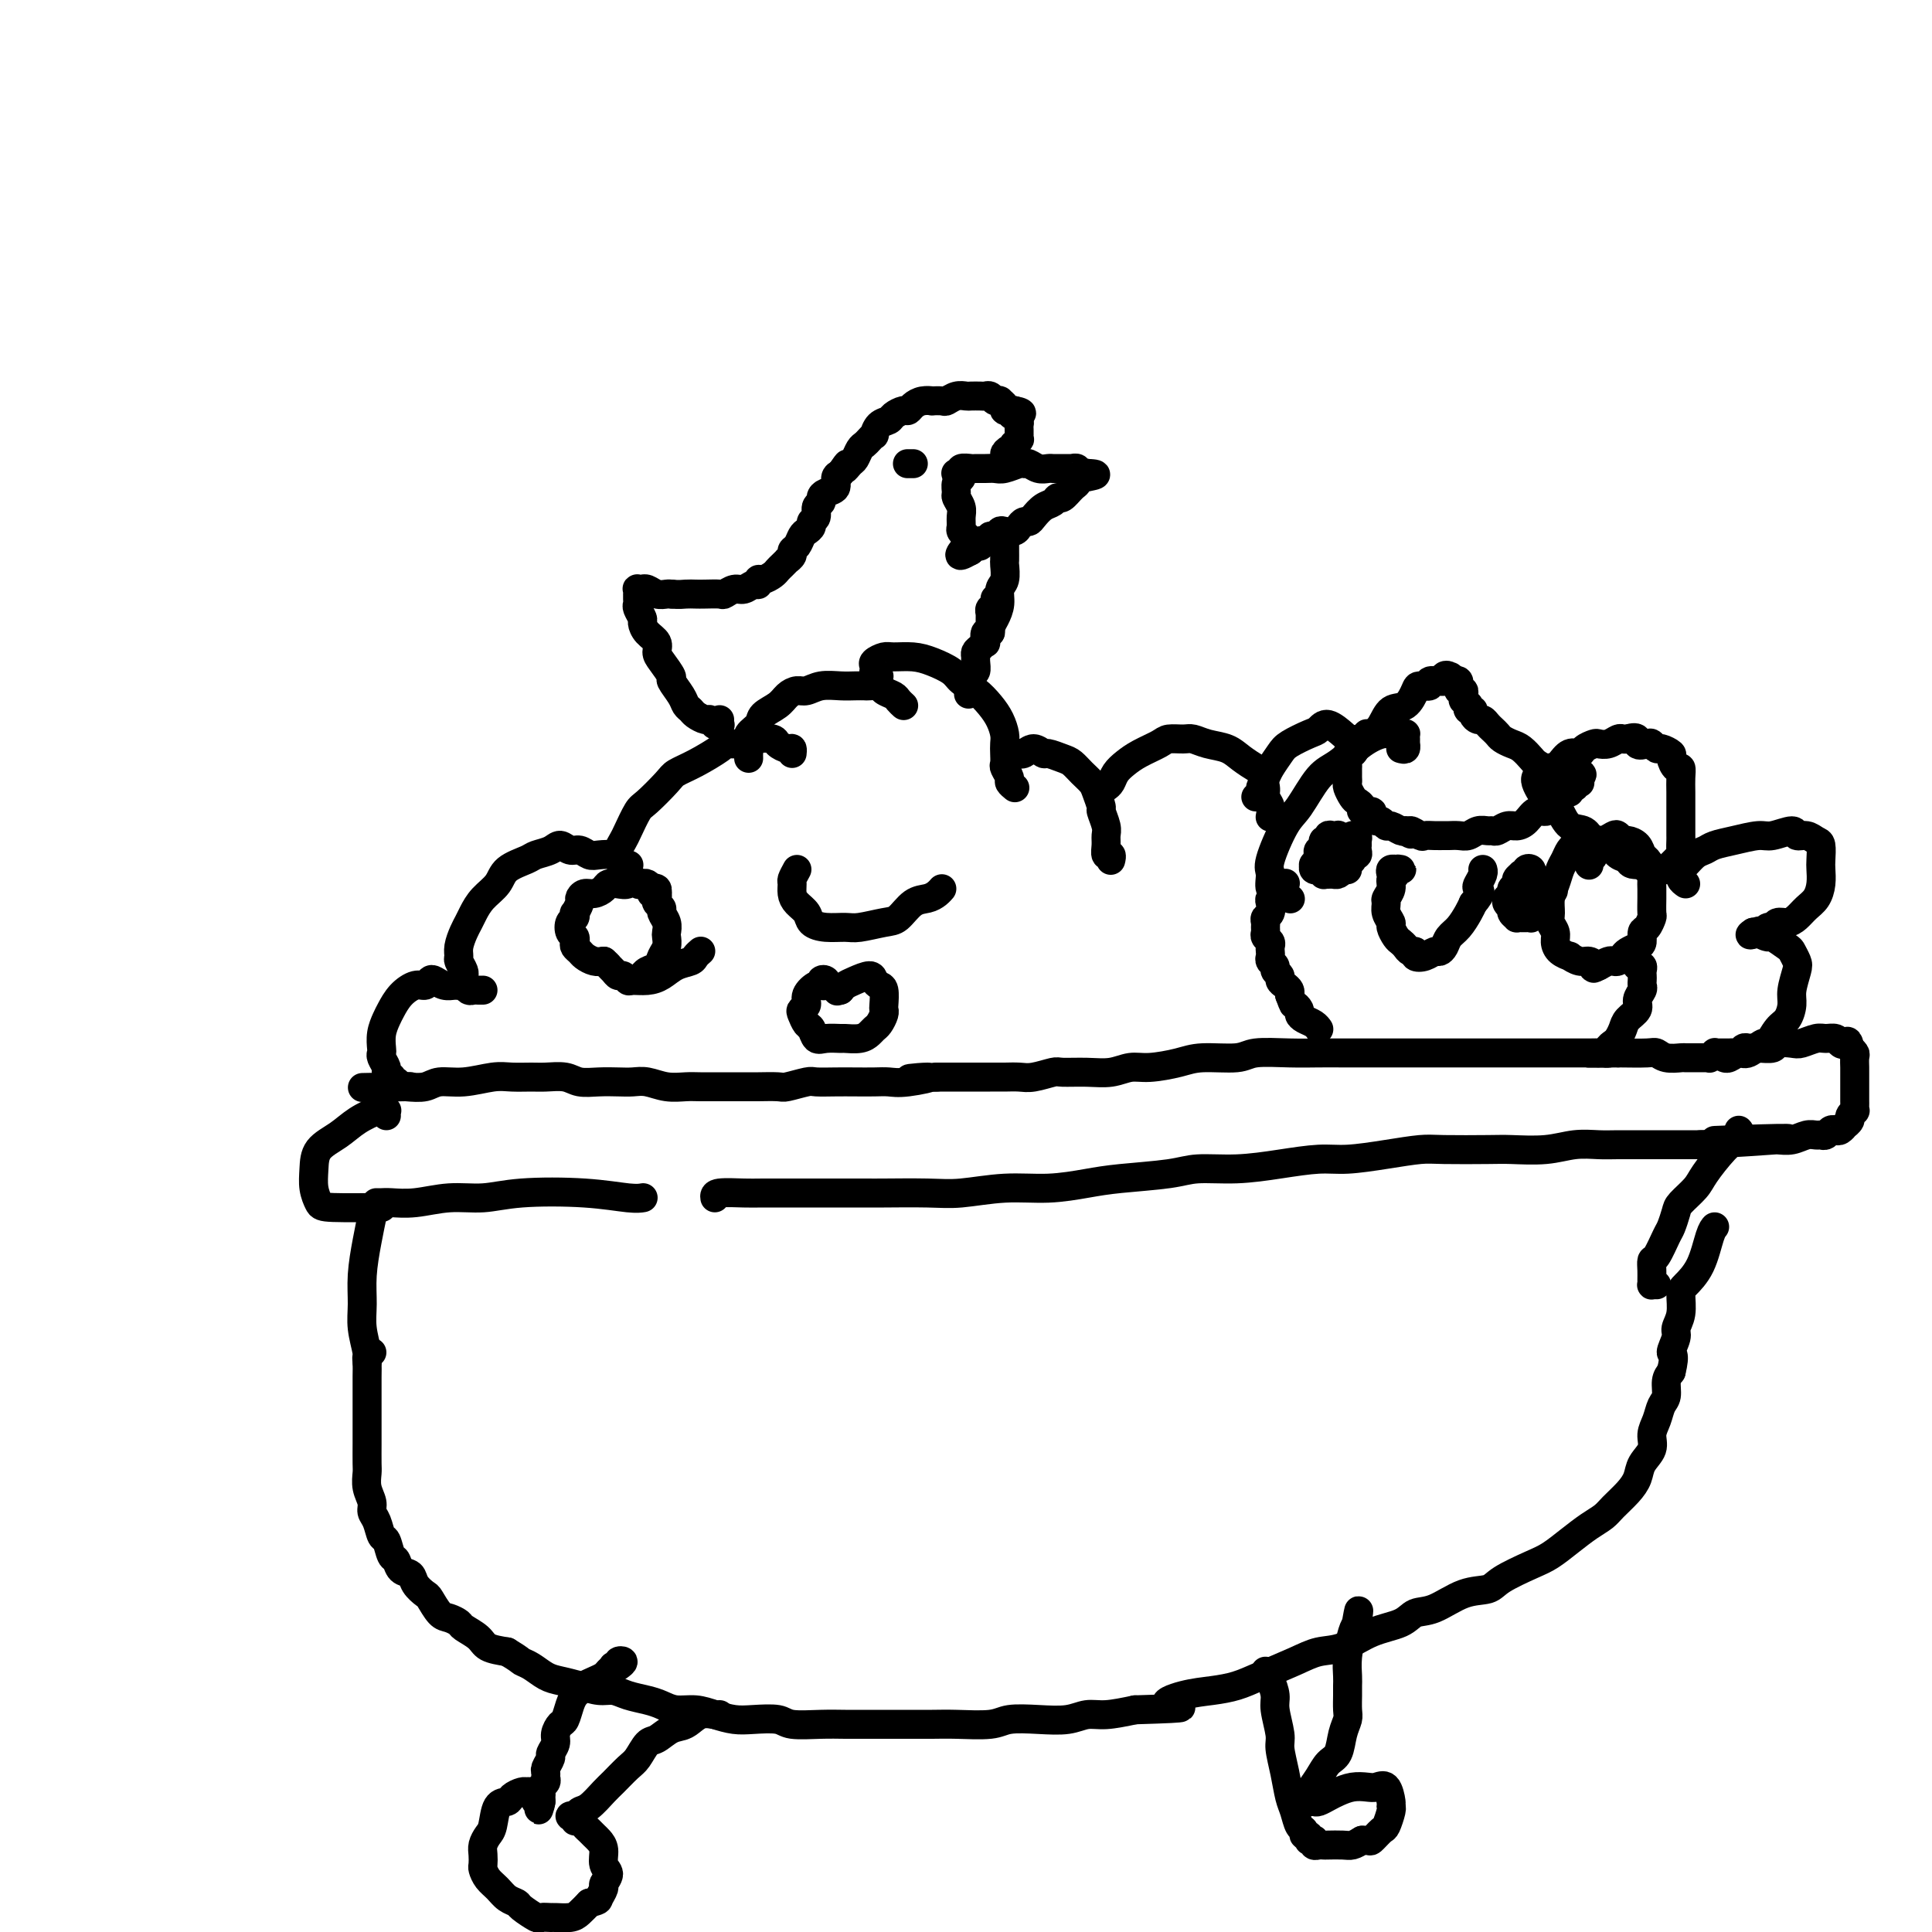 <svg viewBox='0 0 400 400' version='1.1' xmlns='http://www.w3.org/2000/svg' xmlns:xlink='http://www.w3.org/1999/xlink'><g fill='none' stroke='#000000' stroke-width='6' stroke-linecap='round' stroke-linejoin='round'><path d='M80,231c-0.029,-0.420 -0.058,-0.839 0,-1c0.058,-0.161 0.204,-0.062 0,0c-0.204,0.062 -0.759,0.088 -1,0c-0.241,-0.088 -0.170,-0.289 -1,0c-0.830,0.289 -2.563,1.067 -4,2c-1.437,0.933 -2.578,2.022 -4,3c-1.422,0.978 -3.125,1.845 -4,3c-0.875,1.155 -0.923,2.597 -1,4c-0.077,1.403 -0.184,2.768 0,4c0.184,1.232 0.657,2.330 1,3c0.343,0.670 0.554,0.911 3,1c2.446,0.089 7.127,0.025 9,0c1.873,-0.025 0.936,-0.013 0,0'/><path d='M77,251c-0.022,0.528 -0.044,1.057 0,1c0.044,-0.057 0.154,-0.698 0,0c-0.154,0.698 -0.574,2.736 -1,5c-0.426,2.264 -0.860,4.754 -1,7c-0.140,2.246 0.015,4.248 0,6c-0.015,1.752 -0.200,3.253 0,5c0.200,1.747 0.785,3.740 1,5c0.215,1.260 0.062,1.789 0,2c-0.062,0.211 -0.031,0.106 0,0'/><path d='M77,280c-0.423,0.387 -0.845,0.774 -1,1c-0.155,0.226 -0.041,0.292 0,1c0.041,0.708 0.011,2.058 0,3c-0.011,0.942 -0.003,1.477 0,2c0.003,0.523 0.001,1.034 0,2c-0.001,0.966 -0.000,2.388 0,3c0.000,0.612 0.000,0.414 0,1c-0.000,0.586 -0.001,1.955 0,3c0.001,1.045 0.004,1.764 0,3c-0.004,1.236 -0.016,2.989 0,4c0.016,1.011 0.060,1.281 0,2c-0.060,0.719 -0.223,1.888 0,3c0.223,1.112 0.833,2.165 1,3c0.167,0.835 -0.110,1.450 0,2c0.110,0.550 0.607,1.035 1,2c0.393,0.965 0.682,2.409 1,3c0.318,0.591 0.667,0.329 1,1c0.333,0.671 0.651,2.277 1,3c0.349,0.723 0.727,0.565 1,1c0.273,0.435 0.439,1.462 1,2c0.561,0.538 1.515,0.585 2,1c0.485,0.415 0.500,1.196 1,2c0.500,0.804 1.486,1.630 2,2c0.514,0.370 0.555,0.283 1,1c0.445,0.717 1.292,2.236 2,3c0.708,0.764 1.276,0.772 2,1c0.724,0.228 1.603,0.677 2,1c0.397,0.323 0.313,0.520 1,1c0.687,0.480 2.147,1.245 3,2c0.853,0.755 1.101,1.502 2,2c0.899,0.498 2.450,0.749 4,1'/><path d='M105,342c2.763,1.659 2.671,1.806 3,2c0.329,0.194 1.078,0.434 2,1c0.922,0.566 2.018,1.457 3,2c0.982,0.543 1.851,0.737 3,1c1.149,0.263 2.580,0.595 4,1c1.420,0.405 2.831,0.882 4,1c1.169,0.118 2.097,-0.122 3,0c0.903,0.122 1.781,0.606 3,1c1.219,0.394 2.780,0.697 4,1c1.220,0.303 2.101,0.607 3,1c0.899,0.393 1.817,0.876 3,1c1.183,0.124 2.632,-0.111 4,0c1.368,0.111 2.656,0.570 4,1c1.344,0.430 2.743,0.833 4,1c1.257,0.167 2.373,0.097 4,0c1.627,-0.097 3.766,-0.222 5,0c1.234,0.222 1.564,0.792 3,1c1.436,0.208 3.978,0.056 6,0c2.022,-0.056 3.524,-0.015 5,0c1.476,0.015 2.926,0.004 4,0c1.074,-0.004 1.772,-0.000 3,0c1.228,0.000 2.987,-0.004 5,0c2.013,0.004 4.280,0.015 6,0c1.720,-0.015 2.893,-0.055 5,0c2.107,0.055 5.147,0.207 7,0c1.853,-0.207 2.517,-0.773 4,-1c1.483,-0.227 3.784,-0.116 6,0c2.216,0.116 4.347,0.237 6,0c1.653,-0.237 2.830,-0.833 4,-1c1.170,-0.167 2.334,0.095 4,0c1.666,-0.095 3.833,-0.548 6,-1'/><path d='M235,354c14.323,-0.428 8.632,-0.498 7,-1c-1.632,-0.502 0.797,-1.436 3,-2c2.203,-0.564 4.181,-0.757 6,-1c1.819,-0.243 3.479,-0.535 5,-1c1.521,-0.465 2.904,-1.101 5,-2c2.096,-0.899 4.904,-2.061 7,-3c2.096,-0.939 3.481,-1.656 5,-2c1.519,-0.344 3.174,-0.314 5,-1c1.826,-0.686 3.824,-2.089 6,-3c2.176,-0.911 4.530,-1.329 6,-2c1.470,-0.671 2.057,-1.596 3,-2c0.943,-0.404 2.244,-0.286 4,-1c1.756,-0.714 3.967,-2.259 6,-3c2.033,-0.741 3.887,-0.676 5,-1c1.113,-0.324 1.484,-1.035 3,-2c1.516,-0.965 4.178,-2.184 6,-3c1.822,-0.816 2.805,-1.229 4,-2c1.195,-0.771 2.603,-1.900 4,-3c1.397,-1.100 2.784,-2.170 4,-3c1.216,-0.830 2.261,-1.418 3,-2c0.739,-0.582 1.172,-1.156 2,-2c0.828,-0.844 2.049,-1.958 3,-3c0.951,-1.042 1.631,-2.011 2,-3c0.369,-0.989 0.427,-1.998 1,-3c0.573,-1.002 1.660,-1.997 2,-3c0.340,-1.003 -0.067,-2.016 0,-3c0.067,-0.984 0.609,-1.941 1,-3c0.391,-1.059 0.631,-2.222 1,-3c0.369,-0.778 0.869,-1.171 1,-2c0.131,-0.829 -0.105,-2.094 0,-3c0.105,-0.906 0.553,-1.453 1,-2'/><path d='M346,284c1.018,-4.151 0.062,-3.529 0,-4c-0.062,-0.471 0.769,-2.036 1,-3c0.231,-0.964 -0.139,-1.325 0,-2c0.139,-0.675 0.786,-1.662 1,-3c0.214,-1.338 -0.006,-3.028 0,-4c0.006,-0.972 0.236,-1.227 1,-2c0.764,-0.773 2.060,-2.063 3,-4c0.940,-1.937 1.522,-4.522 2,-6c0.478,-1.478 0.851,-1.851 1,-2c0.149,-0.149 0.075,-0.075 0,0'/><path d='M78,249c-0.081,-0.002 -0.163,-0.005 0,0c0.163,0.005 0.569,0.016 1,0c0.431,-0.016 0.887,-0.060 2,0c1.113,0.060 2.881,0.225 5,0c2.119,-0.225 4.587,-0.841 7,-1c2.413,-0.159 4.769,0.140 7,0c2.231,-0.140 4.335,-0.717 8,-1c3.665,-0.283 8.890,-0.272 13,0c4.110,0.272 7.107,0.804 9,1c1.893,0.196 2.684,0.056 3,0c0.316,-0.056 0.158,-0.028 0,0'/><path d='M148,248c-0.073,-0.423 -0.146,-0.845 1,-1c1.146,-0.155 3.512,-0.041 5,0c1.488,0.041 2.097,0.011 4,0c1.903,-0.011 5.099,-0.003 7,0c1.901,0.003 2.507,0.002 5,0c2.493,-0.002 6.873,-0.005 9,0c2.127,0.005 2.001,0.016 4,0c1.999,-0.016 6.123,-0.060 9,0c2.877,0.060 4.508,0.223 7,0c2.492,-0.223 5.846,-0.833 9,-1c3.154,-0.167 6.108,0.109 9,0c2.892,-0.109 5.722,-0.603 8,-1c2.278,-0.397 4.003,-0.698 7,-1c2.997,-0.302 7.266,-0.607 10,-1c2.734,-0.393 3.932,-0.875 6,-1c2.068,-0.125 5.005,0.107 8,0c2.995,-0.107 6.048,-0.554 9,-1c2.952,-0.446 5.803,-0.890 8,-1c2.197,-0.110 3.740,0.114 6,0c2.260,-0.114 5.238,-0.567 8,-1c2.762,-0.433 5.308,-0.847 7,-1c1.692,-0.153 2.531,-0.045 5,0c2.469,0.045 6.569,0.026 9,0c2.431,-0.026 3.194,-0.060 5,0c1.806,0.060 4.654,0.212 7,0c2.346,-0.212 4.189,-0.789 6,-1c1.811,-0.211 3.590,-0.057 5,0c1.410,0.057 2.450,0.015 4,0c1.550,-0.015 3.610,-0.004 6,0c2.390,0.004 5.112,0.001 7,0c1.888,-0.001 2.944,-0.001 4,0'/><path d='M352,237c32.811,-1.928 12.839,-1.248 6,-1c-6.839,0.248 -0.545,0.063 3,0c3.545,-0.063 4.340,-0.003 5,0c0.660,0.003 1.185,-0.052 2,0c0.815,0.052 1.920,0.211 3,0c1.080,-0.211 2.135,-0.792 3,-1c0.865,-0.208 1.541,-0.042 2,0c0.459,0.042 0.700,-0.040 1,0c0.300,0.040 0.659,0.203 1,0c0.341,-0.203 0.665,-0.772 1,-1c0.335,-0.228 0.682,-0.117 1,0c0.318,0.117 0.606,0.239 1,0c0.394,-0.239 0.894,-0.838 1,-1c0.106,-0.162 -0.182,0.115 0,0c0.182,-0.115 0.833,-0.622 1,-1c0.167,-0.378 -0.151,-0.627 0,-1c0.151,-0.373 0.773,-0.870 1,-1c0.227,-0.130 0.061,0.106 0,0c-0.061,-0.106 -0.016,-0.553 0,-1c0.016,-0.447 0.004,-0.894 0,-1c-0.004,-0.106 -0.001,0.127 0,0c0.001,-0.127 0.000,-0.615 0,-1c-0.000,-0.385 -0.000,-0.665 0,-1c0.000,-0.335 -0.000,-0.723 0,-1c0.000,-0.277 0.001,-0.441 0,-1c-0.001,-0.559 -0.004,-1.512 0,-2c0.004,-0.488 0.015,-0.509 0,-1c-0.015,-0.491 -0.056,-1.451 0,-2c0.056,-0.549 0.207,-0.686 0,-1c-0.207,-0.314 -0.774,-0.804 -1,-1c-0.226,-0.196 -0.113,-0.098 0,0'/><path d='M383,217c-0.330,-2.099 -0.653,-1.348 -1,-1c-0.347,0.348 -0.716,0.293 -1,0c-0.284,-0.293 -0.483,-0.824 -1,-1c-0.517,-0.176 -1.351,0.004 -2,0c-0.649,-0.004 -1.114,-0.194 -2,0c-0.886,0.194 -2.194,0.770 -3,1c-0.806,0.230 -1.109,0.115 -2,0c-0.891,-0.115 -2.371,-0.228 -3,0c-0.629,0.228 -0.406,0.797 -1,1c-0.594,0.203 -2.005,0.040 -3,0c-0.995,-0.040 -1.576,0.042 -2,0c-0.424,-0.042 -0.692,-0.207 -1,0c-0.308,0.207 -0.656,0.788 -1,1c-0.344,0.212 -0.683,0.057 -1,0c-0.317,-0.057 -0.611,-0.015 -1,0c-0.389,0.015 -0.874,0.003 -1,0c-0.126,-0.003 0.106,0.003 0,0c-0.106,-0.003 -0.549,-0.015 -1,0c-0.451,0.015 -0.908,0.057 -1,0c-0.092,-0.057 0.182,-0.211 0,0c-0.182,0.211 -0.821,0.789 -1,1c-0.179,0.211 0.103,0.057 0,0c-0.103,-0.057 -0.589,-0.015 -1,0c-0.411,0.015 -0.747,0.005 -1,0c-0.253,-0.005 -0.425,-0.005 -1,0c-0.575,0.005 -1.555,0.015 -2,0c-0.445,-0.015 -0.357,-0.057 -1,0c-0.643,0.057 -2.018,0.211 -3,0c-0.982,-0.211 -1.572,-0.788 -2,-1c-0.428,-0.212 -0.694,-0.061 -2,0c-1.306,0.061 -3.653,0.030 -6,0'/><path d='M335,218c-8.560,0.155 -5.961,0.041 -5,0c0.961,-0.041 0.285,-0.011 -1,0c-1.285,0.011 -3.180,0.003 -5,0c-1.820,-0.003 -3.566,-0.001 -5,0c-1.434,0.001 -2.556,0.000 -4,0c-1.444,-0.000 -3.211,-0.000 -5,0c-1.789,0.000 -3.600,0.000 -5,0c-1.400,-0.000 -2.390,0.000 -4,0c-1.610,-0.000 -3.840,-0.000 -6,0c-2.160,0.000 -4.252,0.000 -6,0c-1.748,-0.000 -3.154,-0.001 -5,0c-1.846,0.001 -4.132,0.004 -6,0c-1.868,-0.004 -3.318,-0.016 -5,0c-1.682,0.016 -3.595,0.060 -6,0c-2.405,-0.060 -5.301,-0.222 -7,0c-1.699,0.222 -2.201,0.829 -4,1c-1.799,0.171 -4.896,-0.094 -7,0c-2.104,0.094 -3.215,0.547 -5,1c-1.785,0.453 -4.244,0.906 -6,1c-1.756,0.094 -2.811,-0.172 -4,0c-1.189,0.172 -2.513,0.782 -4,1c-1.487,0.218 -3.135,0.044 -5,0c-1.865,-0.044 -3.945,0.041 -5,0c-1.055,-0.041 -1.086,-0.207 -2,0c-0.914,0.207 -2.713,0.788 -4,1c-1.287,0.212 -2.062,0.057 -3,0c-0.938,-0.057 -2.039,-0.015 -3,0c-0.961,0.015 -1.783,0.004 -3,0c-1.217,-0.004 -2.828,-0.001 -4,0c-1.172,0.001 -1.906,0.000 -3,0c-1.094,-0.000 -2.547,-0.000 -4,0'/><path d='M194,223c-10.476,0.713 -3.667,-0.005 -2,0c1.667,0.005 -1.810,0.733 -4,1c-2.190,0.267 -3.095,0.072 -4,0c-0.905,-0.072 -1.812,-0.020 -3,0c-1.188,0.020 -2.658,0.009 -4,0c-1.342,-0.009 -2.556,-0.017 -4,0c-1.444,0.017 -3.119,0.057 -4,0c-0.881,-0.057 -0.968,-0.211 -2,0c-1.032,0.211 -3.008,0.789 -4,1c-0.992,0.211 -0.998,0.057 -2,0c-1.002,-0.057 -2.999,-0.015 -4,0c-1.001,0.015 -1.005,0.004 -2,0c-0.995,-0.004 -2.982,-0.000 -4,0c-1.018,0.000 -1.066,-0.004 -2,0c-0.934,0.004 -2.753,0.015 -4,0c-1.247,-0.015 -1.922,-0.057 -3,0c-1.078,0.057 -2.560,0.211 -4,0c-1.440,-0.211 -2.840,-0.788 -4,-1c-1.160,-0.212 -2.080,-0.061 -3,0c-0.920,0.061 -1.839,0.030 -3,0c-1.161,-0.030 -2.564,-0.061 -4,0c-1.436,0.061 -2.905,0.213 -4,0c-1.095,-0.213 -1.817,-0.790 -3,-1c-1.183,-0.210 -2.829,-0.052 -4,0c-1.171,0.052 -1.868,-0.001 -3,0c-1.132,0.001 -2.700,0.057 -4,0c-1.300,-0.057 -2.332,-0.225 -4,0c-1.668,0.225 -3.973,0.844 -6,1c-2.027,0.156 -3.777,-0.150 -5,0c-1.223,0.150 -1.921,0.757 -3,1c-1.079,0.243 -2.540,0.121 -4,0'/><path d='M84,225c-17.190,0.310 -5.167,0.083 -1,0c4.167,-0.083 0.476,-0.024 -1,0c-1.476,0.024 -0.738,0.012 0,0'/><path d='M343,266c-0.423,-0.018 -0.846,-0.037 -1,0c-0.154,0.037 -0.039,0.129 0,0c0.039,-0.129 0.003,-0.479 0,-1c-0.003,-0.521 0.026,-1.212 0,-2c-0.026,-0.788 -0.109,-1.671 0,-2c0.109,-0.329 0.408,-0.103 1,-1c0.592,-0.897 1.475,-2.915 2,-4c0.525,-1.085 0.691,-1.236 1,-2c0.309,-0.764 0.760,-2.140 1,-3c0.240,-0.860 0.268,-1.204 1,-2c0.732,-0.796 2.168,-2.045 3,-3c0.832,-0.955 1.060,-1.615 2,-3c0.940,-1.385 2.592,-3.495 4,-5c1.408,-1.505 2.571,-2.405 3,-3c0.429,-0.595 0.122,-0.884 0,-1c-0.122,-0.116 -0.061,-0.058 0,0'/><path d='M82,224c0.111,-0.032 0.222,-0.064 0,0c-0.222,0.064 -0.776,0.226 -1,0c-0.224,-0.226 -0.116,-0.838 0,-1c0.116,-0.162 0.241,0.125 0,0c-0.241,-0.125 -0.849,-0.662 -1,-1c-0.151,-0.338 0.155,-0.477 0,-1c-0.155,-0.523 -0.770,-1.428 -1,-2c-0.230,-0.572 -0.073,-0.810 0,-1c0.073,-0.190 0.063,-0.333 0,-1c-0.063,-0.667 -0.179,-1.857 0,-3c0.179,-1.143 0.653,-2.239 1,-3c0.347,-0.761 0.565,-1.188 1,-2c0.435,-0.812 1.085,-2.008 2,-3c0.915,-0.992 2.093,-1.779 3,-2c0.907,-0.221 1.542,0.123 2,0c0.458,-0.123 0.739,-0.712 1,-1c0.261,-0.288 0.504,-0.274 1,0c0.496,0.274 1.246,0.809 2,1c0.754,0.191 1.511,0.037 2,0c0.489,-0.037 0.708,0.043 1,0c0.292,-0.043 0.656,-0.208 1,0c0.344,0.208 0.667,0.788 1,1c0.333,0.212 0.677,0.057 1,0c0.323,-0.057 0.625,-0.015 1,0c0.375,0.015 0.821,0.004 1,0c0.179,-0.004 0.089,-0.002 0,0'/><path d='M96,202c-0.031,0.058 -0.062,0.116 0,0c0.062,-0.116 0.216,-0.405 0,-1c-0.216,-0.595 -0.801,-1.496 -1,-2c-0.199,-0.504 -0.012,-0.609 0,-1c0.012,-0.391 -0.150,-1.066 0,-2c0.150,-0.934 0.611,-2.126 1,-3c0.389,-0.874 0.707,-1.431 1,-2c0.293,-0.569 0.562,-1.150 1,-2c0.438,-0.850 1.047,-1.968 2,-3c0.953,-1.032 2.251,-1.978 3,-3c0.749,-1.022 0.949,-2.121 2,-3c1.051,-0.879 2.953,-1.538 4,-2c1.047,-0.462 1.239,-0.727 2,-1c0.761,-0.273 2.091,-0.553 3,-1c0.909,-0.447 1.397,-1.062 2,-1c0.603,0.062 1.321,0.800 2,1c0.679,0.200 1.318,-0.140 2,0c0.682,0.140 1.405,0.759 2,1c0.595,0.241 1.060,0.103 2,0c0.940,-0.103 2.355,-0.172 3,0c0.645,0.172 0.520,0.585 1,1c0.480,0.415 1.566,0.833 2,1c0.434,0.167 0.217,0.084 0,0'/><path d='M128,178c-0.007,-0.439 -0.014,-0.878 0,-1c0.014,-0.122 0.049,0.072 0,0c-0.049,-0.072 -0.181,-0.412 0,-1c0.181,-0.588 0.675,-1.425 1,-2c0.325,-0.575 0.480,-0.889 1,-2c0.520,-1.111 1.403,-3.021 2,-4c0.597,-0.979 0.906,-1.029 2,-2c1.094,-0.971 2.973,-2.863 4,-4c1.027,-1.137 1.203,-1.519 2,-2c0.797,-0.481 2.214,-1.061 4,-2c1.786,-0.939 3.939,-2.238 5,-3c1.061,-0.762 1.029,-0.986 2,-1c0.971,-0.014 2.946,0.182 4,0c1.054,-0.182 1.186,-0.743 2,-1c0.814,-0.257 2.309,-0.209 3,0c0.691,0.209 0.577,0.578 1,1c0.423,0.422 1.381,0.897 2,1c0.619,0.103 0.897,-0.164 1,0c0.103,0.164 0.029,0.761 0,1c-0.029,0.239 -0.015,0.119 0,0'/><path d='M135,185c-0.111,0.024 -0.222,0.048 0,0c0.222,-0.048 0.776,-0.168 1,0c0.224,0.168 0.116,0.625 0,1c-0.116,0.375 -0.241,0.668 0,1c0.241,0.332 0.849,0.704 1,1c0.151,0.296 -0.155,0.516 0,1c0.155,0.484 0.770,1.232 1,2c0.230,0.768 0.074,1.558 0,2c-0.074,0.442 -0.065,0.538 0,1c0.065,0.462 0.185,1.290 0,2c-0.185,0.710 -0.677,1.300 -1,2c-0.323,0.700 -0.479,1.508 -1,2c-0.521,0.492 -1.408,0.668 -2,1c-0.592,0.332 -0.890,0.820 -1,1c-0.110,0.180 -0.031,0.051 0,0c0.031,-0.051 0.016,-0.026 0,0'/><path d='M155,157c0.004,-0.471 0.008,-0.941 0,-1c-0.008,-0.059 -0.029,0.294 0,0c0.029,-0.294 0.109,-1.233 0,-2c-0.109,-0.767 -0.405,-1.361 0,-2c0.405,-0.639 1.512,-1.324 2,-2c0.488,-0.676 0.357,-1.343 1,-2c0.643,-0.657 2.061,-1.304 3,-2c0.939,-0.696 1.399,-1.440 2,-2c0.601,-0.560 1.344,-0.935 2,-1c0.656,-0.065 1.227,0.179 2,0c0.773,-0.179 1.750,-0.780 3,-1c1.250,-0.220 2.773,-0.060 4,0c1.227,0.060 2.159,0.019 3,0c0.841,-0.019 1.591,-0.016 2,0c0.409,0.016 0.476,0.046 1,0c0.524,-0.046 1.503,-0.166 2,0c0.497,0.166 0.512,0.619 1,1c0.488,0.381 1.450,0.690 2,1c0.550,0.310 0.686,0.622 1,1c0.314,0.378 0.804,0.822 1,1c0.196,0.178 0.098,0.089 0,0'/><path d='M165,180c-0.427,0.780 -0.853,1.560 -1,2c-0.147,0.440 -0.013,0.541 0,1c0.013,0.459 -0.094,1.276 0,2c0.094,0.724 0.388,1.357 1,2c0.612,0.643 1.540,1.298 2,2c0.460,0.702 0.451,1.453 1,2c0.549,0.547 1.655,0.892 3,1c1.345,0.108 2.929,-0.020 4,0c1.071,0.020 1.627,0.188 3,0c1.373,-0.188 3.562,-0.733 5,-1c1.438,-0.267 2.126,-0.257 3,-1c0.874,-0.743 1.933,-2.238 3,-3c1.067,-0.762 2.142,-0.792 3,-1c0.858,-0.208 1.500,-0.594 2,-1c0.500,-0.406 0.857,-0.830 1,-1c0.143,-0.170 0.071,-0.085 0,0'/><path d='M182,140c-0.419,-0.447 -0.838,-0.894 -1,-1c-0.162,-0.106 -0.067,0.129 0,0c0.067,-0.129 0.107,-0.624 0,-1c-0.107,-0.376 -0.361,-0.635 0,-1c0.361,-0.365 1.336,-0.838 2,-1c0.664,-0.162 1.016,-0.013 2,0c0.984,0.013 2.598,-0.111 4,0c1.402,0.111 2.592,0.455 4,1c1.408,0.545 3.035,1.289 4,2c0.965,0.711 1.267,1.387 2,2c0.733,0.613 1.895,1.161 3,2c1.105,0.839 2.152,1.968 3,3c0.848,1.032 1.495,1.968 2,3c0.505,1.032 0.866,2.159 1,3c0.134,0.841 0.040,1.395 0,2c-0.040,0.605 -0.026,1.261 0,2c0.026,0.739 0.063,1.561 0,2c-0.063,0.439 -0.227,0.496 0,1c0.227,0.504 0.844,1.455 1,2c0.156,0.545 -0.150,0.685 0,1c0.150,0.315 0.757,0.804 1,1c0.243,0.196 0.121,0.098 0,0'/><path d='M136,186c-0.002,0.121 -0.005,0.242 0,0c0.005,-0.242 0.016,-0.849 0,-1c-0.016,-0.151 -0.060,0.152 0,0c0.060,-0.152 0.223,-0.759 0,-1c-0.223,-0.241 -0.833,-0.116 -1,0c-0.167,0.116 0.110,0.222 0,0c-0.110,-0.222 -0.606,-0.774 -1,-1c-0.394,-0.226 -0.686,-0.127 -1,0c-0.314,0.127 -0.651,0.282 -1,0c-0.349,-0.282 -0.708,-1.001 -1,-1c-0.292,0.001 -0.515,0.722 -1,1c-0.485,0.278 -1.233,0.112 -2,0c-0.767,-0.112 -1.555,-0.170 -2,0c-0.445,0.170 -0.549,0.569 -1,1c-0.451,0.431 -1.249,0.894 -2,1c-0.751,0.106 -1.455,-0.144 -2,0c-0.545,0.144 -0.930,0.683 -1,1c-0.070,0.317 0.174,0.413 0,1c-0.174,0.587 -0.766,1.667 -1,2c-0.234,0.333 -0.112,-0.079 0,0c0.112,0.079 0.212,0.651 0,1c-0.212,0.349 -0.737,0.475 -1,1c-0.263,0.525 -0.263,1.450 0,2c0.263,0.550 0.791,0.724 1,1c0.209,0.276 0.100,0.652 0,1c-0.100,0.348 -0.193,0.668 0,1c0.193,0.332 0.670,0.677 1,1c0.330,0.323 0.512,0.626 1,1c0.488,0.374 1.282,0.821 2,1c0.718,0.179 1.359,0.089 2,0'/><path d='M125,199c1.262,1.111 0.916,0.890 1,1c0.084,0.110 0.598,0.551 1,1c0.402,0.449 0.691,0.905 1,1c0.309,0.095 0.638,-0.173 1,0c0.362,0.173 0.757,0.786 1,1c0.243,0.214 0.335,0.030 1,0c0.665,-0.030 1.904,0.094 3,0c1.096,-0.094 2.049,-0.407 3,-1c0.951,-0.593 1.901,-1.465 3,-2c1.099,-0.535 2.347,-0.732 3,-1c0.653,-0.268 0.711,-0.608 1,-1c0.289,-0.392 0.809,-0.836 1,-1c0.191,-0.164 0.055,-0.047 0,0c-0.055,0.047 -0.027,0.023 0,0'/><path d='M170,204c-0.105,-0.028 -0.210,-0.056 0,0c0.210,0.056 0.734,0.195 1,0c0.266,-0.195 0.274,-0.726 0,-1c-0.274,-0.274 -0.829,-0.291 -1,0c-0.171,0.291 0.042,0.890 0,1c-0.042,0.110 -0.338,-0.270 -1,0c-0.662,0.270 -1.691,1.190 -2,2c-0.309,0.810 0.102,1.511 0,2c-0.102,0.489 -0.718,0.765 -1,1c-0.282,0.235 -0.229,0.427 0,1c0.229,0.573 0.633,1.527 1,2c0.367,0.473 0.698,0.466 1,1c0.302,0.534 0.574,1.608 1,2c0.426,0.392 1.007,0.102 2,0c0.993,-0.102 2.399,-0.017 3,0c0.601,0.017 0.399,-0.036 1,0c0.601,0.036 2.007,0.161 3,0c0.993,-0.161 1.572,-0.607 2,-1c0.428,-0.393 0.703,-0.733 1,-1c0.297,-0.267 0.616,-0.460 1,-1c0.384,-0.540 0.832,-1.426 1,-2c0.168,-0.574 0.056,-0.836 0,-1c-0.056,-0.164 -0.055,-0.231 0,-1c0.055,-0.769 0.163,-2.242 0,-3c-0.163,-0.758 -0.597,-0.803 -1,-1c-0.403,-0.197 -0.777,-0.547 -1,-1c-0.223,-0.453 -0.297,-1.008 -1,-1c-0.703,0.008 -2.035,0.579 -3,1c-0.965,0.421 -1.561,0.692 -2,1c-0.439,0.308 -0.719,0.654 -1,1'/><path d='M174,205c-1.167,0.333 -0.583,0.167 0,0'/><path d='M211,156c-0.541,-0.003 -1.082,-0.006 -1,0c0.082,0.006 0.786,0.020 1,0c0.214,-0.020 -0.061,-0.073 0,0c0.061,0.073 0.457,0.271 1,0c0.543,-0.271 1.234,-1.013 2,-1c0.766,0.013 1.609,0.780 2,1c0.391,0.220 0.332,-0.106 1,0c0.668,0.106 2.062,0.646 3,1c0.938,0.354 1.418,0.523 2,1c0.582,0.477 1.265,1.264 2,2c0.735,0.736 1.521,1.422 2,2c0.479,0.578 0.650,1.047 1,2c0.350,0.953 0.879,2.390 1,3c0.121,0.610 -0.165,0.392 0,1c0.165,0.608 0.780,2.043 1,3c0.220,0.957 0.045,1.437 0,2c-0.045,0.563 0.040,1.209 0,2c-0.040,0.791 -0.207,1.728 0,2c0.207,0.272 0.786,-0.119 1,0c0.214,0.119 0.061,0.748 0,1c-0.061,0.252 -0.031,0.126 0,0'/><path d='M229,163c0.354,-0.244 0.707,-0.489 1,-1c0.293,-0.511 0.524,-1.290 1,-2c0.476,-0.710 1.195,-1.353 2,-2c0.805,-0.647 1.696,-1.299 3,-2c1.304,-0.701 3.023,-1.453 4,-2c0.977,-0.547 1.213,-0.891 2,-1c0.787,-0.109 2.125,0.015 3,0c0.875,-0.015 1.289,-0.168 2,0c0.711,0.168 1.720,0.659 3,1c1.280,0.341 2.830,0.532 4,1c1.170,0.468 1.959,1.214 3,2c1.041,0.786 2.335,1.614 3,2c0.665,0.386 0.700,0.331 1,1c0.300,0.669 0.865,2.060 1,3c0.135,0.940 -0.160,1.427 0,2c0.160,0.573 0.774,1.231 1,2c0.226,0.769 0.065,1.648 0,2c-0.065,0.352 -0.032,0.176 0,0'/><path d='M260,165c0.449,-0.359 0.897,-0.719 1,-1c0.103,-0.281 -0.140,-0.484 0,-1c0.140,-0.516 0.664,-1.347 1,-2c0.336,-0.653 0.485,-1.130 1,-2c0.515,-0.870 1.396,-2.134 2,-3c0.604,-0.866 0.929,-1.335 2,-2c1.071,-0.665 2.886,-1.526 4,-2c1.114,-0.474 1.525,-0.560 2,-1c0.475,-0.440 1.012,-1.234 2,-1c0.988,0.234 2.425,1.495 3,2c0.575,0.505 0.287,0.252 0,0'/><path d='M290,155c0.423,0.122 0.845,0.244 1,0c0.155,-0.244 0.041,-0.854 0,-1c-0.041,-0.146 -0.011,0.171 0,0c0.011,-0.171 0.001,-0.831 0,-1c-0.001,-0.169 0.008,0.151 0,0c-0.008,-0.151 -0.031,-0.774 0,-1c0.031,-0.226 0.117,-0.057 0,0c-0.117,0.057 -0.436,0.001 -1,0c-0.564,-0.001 -1.375,0.055 -2,0c-0.625,-0.055 -1.066,-0.219 -2,0c-0.934,0.219 -2.360,0.820 -4,2c-1.640,1.180 -3.495,2.939 -5,4c-1.505,1.061 -2.662,1.424 -4,3c-1.338,1.576 -2.857,4.366 -4,6c-1.143,1.634 -1.908,2.111 -3,4c-1.092,1.889 -2.509,5.189 -3,7c-0.491,1.811 -0.054,2.132 0,3c0.054,0.868 -0.274,2.284 0,3c0.274,0.716 1.151,0.731 2,1c0.849,0.269 1.671,0.791 2,1c0.329,0.209 0.164,0.104 0,0'/><path d='M266,183c0.111,-0.121 0.222,-0.242 0,0c-0.222,0.242 -0.776,0.849 -1,1c-0.224,0.151 -0.116,-0.152 0,0c0.116,0.152 0.241,0.761 0,1c-0.241,0.239 -0.848,0.109 -1,0c-0.152,-0.109 0.152,-0.198 0,0c-0.152,0.198 -0.759,0.683 -1,1c-0.241,0.317 -0.117,0.466 0,1c0.117,0.534 0.228,1.452 0,2c-0.228,0.548 -0.794,0.724 -1,1c-0.206,0.276 -0.051,0.651 0,1c0.051,0.349 -0.000,0.671 0,1c0.000,0.329 0.053,0.666 0,1c-0.053,0.334 -0.210,0.667 0,1c0.210,0.333 0.787,0.667 1,1c0.213,0.333 0.061,0.667 0,1c-0.061,0.333 -0.032,0.667 0,1c0.032,0.333 0.065,0.667 0,1c-0.065,0.333 -0.228,0.667 0,1c0.228,0.333 0.849,0.667 1,1c0.151,0.333 -0.166,0.667 0,1c0.166,0.333 0.815,0.667 1,1c0.185,0.333 -0.095,0.667 0,1c0.095,0.333 0.564,0.667 1,1c0.436,0.333 0.839,0.667 1,1c0.161,0.333 0.081,0.667 0,1'/><path d='M267,206c0.937,2.571 0.779,1.998 1,2c0.221,0.002 0.819,0.579 1,1c0.181,0.421 -0.057,0.687 0,1c0.057,0.313 0.407,0.672 1,1c0.593,0.328 1.427,0.624 2,1c0.573,0.376 0.885,0.832 1,1c0.115,0.168 0.033,0.048 0,0c-0.033,-0.048 -0.016,-0.024 0,0'/><path d='M288,181c-0.121,-0.423 -0.242,-0.845 0,-1c0.242,-0.155 0.845,-0.042 1,0c0.155,0.042 -0.140,0.015 0,0c0.140,-0.015 0.713,-0.016 1,0c0.287,0.016 0.288,0.048 0,0c-0.288,-0.048 -0.866,-0.178 -1,0c-0.134,0.178 0.175,0.663 0,1c-0.175,0.337 -0.832,0.527 -1,1c-0.168,0.473 0.155,1.230 0,2c-0.155,0.770 -0.789,1.553 -1,2c-0.211,0.447 -0.001,0.557 0,1c0.001,0.443 -0.207,1.218 0,2c0.207,0.782 0.829,1.571 1,2c0.171,0.429 -0.109,0.497 0,1c0.109,0.503 0.608,1.440 1,2c0.392,0.560 0.678,0.742 1,1c0.322,0.258 0.680,0.592 1,1c0.320,0.408 0.600,0.890 1,1c0.400,0.110 0.919,-0.152 1,0c0.081,0.152 -0.276,0.718 0,1c0.276,0.282 1.187,0.280 2,0c0.813,-0.280 1.530,-0.836 2,-1c0.470,-0.164 0.693,0.066 1,0c0.307,-0.066 0.698,-0.426 1,-1c0.302,-0.574 0.514,-1.360 1,-2c0.486,-0.640 1.246,-1.134 2,-2c0.754,-0.866 1.501,-2.105 2,-3c0.499,-0.895 0.749,-1.448 1,-2'/><path d='M305,187c2.099,-2.349 1.347,-2.721 1,-3c-0.347,-0.279 -0.289,-0.467 0,-1c0.289,-0.533 0.809,-1.413 1,-2c0.191,-0.587 0.055,-0.882 0,-1c-0.055,-0.118 -0.027,-0.059 0,0'/><path d='M277,175c0.415,0.000 0.829,0.000 1,0c0.171,0.000 0.097,0.000 0,0c-0.097,0.000 -0.219,0.000 0,0c0.219,0.000 0.777,0.000 1,0c0.223,0.000 0.112,0.000 0,0'/><path d='M317,185c-0.111,0.000 -0.222,0.000 0,0c0.222,0.000 0.778,0.000 1,0c0.222,-0.000 0.111,0.000 0,0'/><path d='M285,152c0.122,-0.001 0.244,-0.001 0,0c-0.244,0.001 -0.853,0.004 -1,0c-0.147,-0.004 0.167,-0.016 0,0c-0.167,0.016 -0.814,0.058 -1,0c-0.186,-0.058 0.091,-0.218 0,0c-0.091,0.218 -0.550,0.813 -1,1c-0.450,0.187 -0.891,-0.034 -1,0c-0.109,0.034 0.114,0.324 0,1c-0.114,0.676 -0.567,1.739 -1,2c-0.433,0.261 -0.848,-0.281 -1,0c-0.152,0.281 -0.040,1.385 0,2c0.040,0.615 0.010,0.741 0,1c-0.010,0.259 0.000,0.650 0,1c-0.000,0.350 -0.012,0.657 0,1c0.012,0.343 0.046,0.722 0,1c-0.046,0.278 -0.172,0.457 0,1c0.172,0.543 0.642,1.451 1,2c0.358,0.549 0.603,0.738 1,1c0.397,0.262 0.947,0.596 1,1c0.053,0.404 -0.389,0.878 0,1c0.389,0.122 1.610,-0.107 2,0c0.390,0.107 -0.051,0.549 0,1c0.051,0.451 0.595,0.909 1,1c0.405,0.091 0.672,-0.186 1,0c0.328,0.186 0.717,0.833 1,1c0.283,0.167 0.461,-0.147 1,0c0.539,0.147 1.440,0.756 2,1c0.560,0.244 0.780,0.122 1,0'/><path d='M291,172c1.971,1.486 0.899,0.202 1,0c0.101,-0.202 1.374,0.678 2,1c0.626,0.322 0.604,0.086 1,0c0.396,-0.086 1.208,-0.022 2,0c0.792,0.022 1.563,0.002 2,0c0.437,-0.002 0.541,0.014 1,0c0.459,-0.014 1.275,-0.056 2,0c0.725,0.056 1.359,0.212 2,0c0.641,-0.212 1.288,-0.793 2,-1c0.712,-0.207 1.489,-0.041 2,0c0.511,0.041 0.756,-0.043 1,0c0.244,0.043 0.488,0.214 1,0c0.512,-0.214 1.293,-0.813 2,-1c0.707,-0.187 1.341,0.038 2,0c0.659,-0.038 1.342,-0.338 2,-1c0.658,-0.662 1.291,-1.684 2,-2c0.709,-0.316 1.496,0.074 2,0c0.504,-0.074 0.726,-0.612 1,-1c0.274,-0.388 0.599,-0.625 1,-1c0.401,-0.375 0.877,-0.889 1,-1c0.123,-0.111 -0.107,0.182 0,0c0.107,-0.182 0.549,-0.837 1,-1c0.451,-0.163 0.909,0.166 1,0c0.091,-0.166 -0.186,-0.828 0,-1c0.186,-0.172 0.834,0.147 1,0c0.166,-0.147 -0.151,-0.761 0,-1c0.151,-0.239 0.772,-0.103 1,0c0.228,0.103 0.065,0.172 0,0c-0.065,-0.172 -0.033,-0.586 0,-1'/><path d='M327,161c1.464,-1.388 -0.377,-0.357 -1,0c-0.623,0.357 -0.029,0.039 0,0c0.029,-0.039 -0.506,0.201 -1,0c-0.494,-0.201 -0.948,-0.842 -1,-1c-0.052,-0.158 0.299,0.166 0,0c-0.299,-0.166 -1.249,-0.822 -2,-1c-0.751,-0.178 -1.303,0.121 -2,0c-0.697,-0.121 -1.538,-0.662 -2,-1c-0.462,-0.338 -0.543,-0.472 -1,-1c-0.457,-0.528 -1.288,-1.451 -2,-2c-0.712,-0.549 -1.304,-0.724 -2,-1c-0.696,-0.276 -1.496,-0.652 -2,-1c-0.504,-0.348 -0.712,-0.667 -1,-1c-0.288,-0.333 -0.656,-0.680 -1,-1c-0.344,-0.320 -0.666,-0.612 -1,-1c-0.334,-0.388 -0.682,-0.874 -1,-1c-0.318,-0.126 -0.607,0.106 -1,0c-0.393,-0.106 -0.889,-0.549 -1,-1c-0.111,-0.451 0.163,-0.909 0,-1c-0.163,-0.091 -0.761,0.187 -1,0c-0.239,-0.187 -0.117,-0.837 0,-1c0.117,-0.163 0.228,0.163 0,0c-0.228,-0.163 -0.797,-0.813 -1,-1c-0.203,-0.187 -0.040,0.089 0,0c0.040,-0.089 -0.042,-0.545 0,-1c0.042,-0.455 0.208,-0.910 0,-1c-0.208,-0.090 -0.791,0.186 -1,0c-0.209,-0.186 -0.046,-0.833 0,-1c0.046,-0.167 -0.026,0.147 0,0c0.026,-0.147 0.150,-0.756 0,-1c-0.150,-0.244 -0.575,-0.122 -1,0'/><path d='M301,141c-1.488,-1.852 -0.207,-0.483 0,0c0.207,0.483 -0.661,0.081 -1,0c-0.339,-0.081 -0.148,0.160 0,0c0.148,-0.160 0.252,-0.722 0,-1c-0.252,-0.278 -0.860,-0.272 -1,0c-0.140,0.272 0.189,0.809 0,1c-0.189,0.191 -0.895,0.037 -1,0c-0.105,-0.037 0.390,0.043 0,0c-0.390,-0.043 -1.665,-0.211 -2,0c-0.335,0.211 0.268,0.800 0,1c-0.268,0.200 -1.409,0.011 -2,0c-0.591,-0.011 -0.633,0.158 -1,1c-0.367,0.842 -1.057,2.358 -2,3c-0.943,0.642 -2.137,0.410 -3,1c-0.863,0.590 -1.394,2.000 -2,3c-0.606,1.000 -1.287,1.588 -2,2c-0.713,0.412 -1.459,0.646 -2,1c-0.541,0.354 -0.876,0.826 -1,1c-0.124,0.174 -0.035,0.050 0,0c0.035,-0.050 0.018,-0.025 0,0'/><path d='M322,160c-0.393,0.114 -0.785,0.227 -1,0c-0.215,-0.227 -0.251,-0.795 0,-1c0.251,-0.205 0.791,-0.049 1,0c0.209,0.049 0.087,-0.011 0,0c-0.087,0.011 -0.141,0.091 0,0c0.141,-0.091 0.475,-0.354 1,-1c0.525,-0.646 1.239,-1.676 2,-2c0.761,-0.324 1.569,0.058 2,0c0.431,-0.058 0.486,-0.555 1,-1c0.514,-0.445 1.485,-0.837 2,-1c0.515,-0.163 0.572,-0.096 1,0c0.428,0.096 1.228,0.222 2,0c0.772,-0.222 1.515,-0.790 2,-1c0.485,-0.210 0.710,-0.060 1,0c0.290,0.060 0.645,0.030 1,0'/><path d='M337,153c2.665,-0.861 1.826,0.486 2,1c0.174,0.514 1.361,0.194 2,0c0.639,-0.194 0.731,-0.260 1,0c0.269,0.260 0.716,0.848 1,1c0.284,0.152 0.406,-0.133 1,0c0.594,0.133 1.662,0.682 2,1c0.338,0.318 -0.053,0.405 0,1c0.053,0.595 0.550,1.698 1,2c0.450,0.302 0.853,-0.198 1,0c0.147,0.198 0.039,1.092 0,2c-0.039,0.908 -0.011,1.830 0,3c0.011,1.170 0.003,2.590 0,3c-0.003,0.410 -0.001,-0.188 0,0c0.001,0.188 0.000,1.163 0,2c-0.000,0.837 -0.000,1.538 0,2c0.000,0.462 0.001,0.687 0,1c-0.001,0.313 -0.004,0.715 0,1c0.004,0.285 0.016,0.454 0,1c-0.016,0.546 -0.061,1.471 0,2c0.061,0.529 0.227,0.663 0,1c-0.227,0.337 -0.849,0.879 -1,1c-0.151,0.121 0.167,-0.178 0,0c-0.167,0.178 -0.818,0.832 -1,1c-0.182,0.168 0.106,-0.151 0,0c-0.106,0.151 -0.606,0.774 -1,1c-0.394,0.226 -0.683,0.057 -1,0c-0.317,-0.057 -0.662,-0.001 -1,0c-0.338,0.001 -0.668,-0.051 -1,0c-0.332,0.051 -0.666,0.206 -1,0c-0.334,-0.206 -0.667,-0.773 -1,-1c-0.333,-0.227 -0.667,-0.113 -1,0'/><path d='M339,179c-1.745,0.113 -1.607,-0.604 -2,-1c-0.393,-0.396 -1.316,-0.471 -2,-1c-0.684,-0.529 -1.129,-1.512 -2,-2c-0.871,-0.488 -2.169,-0.483 -3,-1c-0.831,-0.517 -1.196,-1.557 -2,-2c-0.804,-0.443 -2.046,-0.289 -3,-1c-0.954,-0.711 -1.618,-2.288 -2,-3c-0.382,-0.712 -0.481,-0.559 -1,-1c-0.519,-0.441 -1.460,-1.477 -2,-2c-0.540,-0.523 -0.681,-0.532 -1,-1c-0.319,-0.468 -0.817,-1.395 -1,-2c-0.183,-0.605 -0.052,-0.887 0,-1c0.052,-0.113 0.026,-0.056 0,0'/><path d='M329,179c-0.009,0.117 -0.017,0.234 0,0c0.017,-0.234 0.061,-0.818 0,-1c-0.061,-0.182 -0.227,0.038 0,0c0.227,-0.038 0.847,-0.335 1,-1c0.153,-0.665 -0.163,-1.698 0,-2c0.163,-0.302 0.803,0.128 1,0c0.197,-0.128 -0.049,-0.815 0,-1c0.049,-0.185 0.393,0.132 1,0c0.607,-0.132 1.476,-0.713 2,-1c0.524,-0.287 0.704,-0.280 1,0c0.296,0.280 0.709,0.834 1,1c0.291,0.166 0.460,-0.055 1,0c0.540,0.055 1.451,0.385 2,1c0.549,0.615 0.736,1.516 1,2c0.264,0.484 0.607,0.551 1,1c0.393,0.449 0.837,1.280 1,2c0.163,0.720 0.044,1.330 0,2c-0.044,0.670 -0.015,1.402 0,2c0.015,0.598 0.014,1.062 0,2c-0.014,0.938 -0.042,2.349 0,3c0.042,0.651 0.153,0.542 0,1c-0.153,0.458 -0.570,1.485 -1,2c-0.430,0.515 -0.875,0.519 -1,1c-0.125,0.481 0.069,1.439 0,2c-0.069,0.561 -0.400,0.725 -1,1c-0.600,0.275 -1.469,0.661 -2,1c-0.531,0.339 -0.722,0.629 -1,1c-0.278,0.371 -0.641,0.821 -1,1c-0.359,0.179 -0.712,0.087 -1,0c-0.288,-0.087 -0.511,-0.168 -1,0c-0.489,0.168 -1.245,0.584 -2,1'/><path d='M331,200c-1.581,0.839 -1.035,0.436 -1,0c0.035,-0.436 -0.442,-0.903 -1,-1c-0.558,-0.097 -1.197,0.178 -2,0c-0.803,-0.178 -1.769,-0.810 -2,-1c-0.231,-0.190 0.274,0.062 0,0c-0.274,-0.062 -1.327,-0.438 -2,-1c-0.673,-0.562 -0.966,-1.308 -1,-2c-0.034,-0.692 0.190,-1.329 0,-2c-0.190,-0.671 -0.794,-1.377 -1,-2c-0.206,-0.623 -0.014,-1.164 0,-2c0.014,-0.836 -0.151,-1.968 0,-3c0.151,-1.032 0.619,-1.965 1,-3c0.381,-1.035 0.677,-2.172 1,-3c0.323,-0.828 0.674,-1.346 1,-2c0.326,-0.654 0.626,-1.445 1,-2c0.374,-0.555 0.821,-0.873 1,-1c0.179,-0.127 0.089,-0.064 0,0'/><path d='M339,200c0.030,-0.006 0.061,-0.013 0,0c-0.061,0.013 -0.212,0.045 0,0c0.212,-0.045 0.789,-0.166 1,0c0.211,0.166 0.058,0.621 0,1c-0.058,0.379 -0.020,0.682 0,1c0.020,0.318 0.021,0.651 0,1c-0.021,0.349 -0.065,0.712 0,1c0.065,0.288 0.239,0.500 0,1c-0.239,0.500 -0.890,1.290 -1,2c-0.110,0.710 0.322,1.342 0,2c-0.322,0.658 -1.397,1.342 -2,2c-0.603,0.658 -0.735,1.290 -1,2c-0.265,0.710 -0.662,1.497 -1,2c-0.338,0.503 -0.616,0.723 -1,1c-0.384,0.277 -0.874,0.610 -1,1c-0.126,0.390 0.110,0.836 0,1c-0.110,0.164 -0.568,0.044 -1,0c-0.432,-0.044 -0.838,-0.013 -1,0c-0.162,0.013 -0.081,0.006 0,0'/><path d='M316,181c0.393,0.105 0.786,0.210 1,0c0.214,-0.210 0.249,-0.736 0,-1c-0.249,-0.264 -0.784,-0.268 -1,0c-0.216,0.268 -0.115,0.807 0,1c0.115,0.193 0.242,0.041 0,0c-0.242,-0.041 -0.854,0.031 -1,0c-0.146,-0.031 0.172,-0.163 0,0c-0.172,0.163 -0.835,0.622 -1,1c-0.165,0.378 0.166,0.675 0,1c-0.166,0.325 -0.830,0.679 -1,1c-0.170,0.321 0.155,0.611 0,1c-0.155,0.389 -0.789,0.878 -1,1c-0.211,0.122 -0.000,-0.121 0,0c0.000,0.121 -0.211,0.607 0,1c0.211,0.393 0.845,0.694 1,1c0.155,0.306 -0.169,0.618 0,1c0.169,0.382 0.833,0.834 1,1c0.167,0.166 -0.161,0.044 0,0c0.161,-0.044 0.813,-0.011 1,0c0.187,0.011 -0.090,-0.000 0,0c0.090,0.000 0.549,0.011 1,0c0.451,-0.011 0.895,-0.044 1,0c0.105,0.044 -0.130,0.167 0,0c0.130,-0.167 0.626,-0.622 1,-1c0.374,-0.378 0.626,-0.679 1,-1c0.374,-0.321 0.870,-0.663 1,-1c0.130,-0.337 -0.106,-0.668 0,-1c0.106,-0.332 0.553,-0.666 1,-1'/><path d='M321,185c1.238,-0.785 0.332,-0.746 0,-1c-0.332,-0.254 -0.089,-0.799 0,-1c0.089,-0.201 0.026,-0.057 0,0c-0.026,0.057 -0.013,0.029 0,0'/><path d='M278,176c-0.002,-0.452 -0.004,-0.905 0,-1c0.004,-0.095 0.015,0.167 0,0c-0.015,-0.167 -0.056,-0.763 0,-1c0.056,-0.237 0.208,-0.116 0,0c-0.208,0.116 -0.778,0.226 -1,0c-0.222,-0.226 -0.097,-0.789 0,-1c0.097,-0.211 0.166,-0.072 0,0c-0.166,0.072 -0.565,0.075 -1,0c-0.435,-0.075 -0.905,-0.227 -1,0c-0.095,0.227 0.184,0.834 0,1c-0.184,0.166 -0.833,-0.111 -1,0c-0.167,0.111 0.148,0.608 0,1c-0.148,0.392 -0.757,0.678 -1,1c-0.243,0.322 -0.119,0.678 0,1c0.119,0.322 0.232,0.608 0,1c-0.232,0.392 -0.809,0.889 -1,1c-0.191,0.111 0.005,-0.163 0,0c-0.005,0.163 -0.212,0.761 0,1c0.212,0.239 0.845,0.117 1,0c0.155,-0.117 -0.166,-0.228 0,0c0.166,0.228 0.818,0.794 1,1c0.182,0.206 -0.106,0.052 0,0c0.106,-0.052 0.606,-0.004 1,0c0.394,0.004 0.683,-0.037 1,0c0.317,0.037 0.662,0.154 1,0c0.338,-0.154 0.669,-0.577 1,-1'/><path d='M278,180c1.172,0.049 1.102,0.172 1,0c-0.102,-0.172 -0.238,-0.637 0,-1c0.238,-0.363 0.848,-0.623 1,-1c0.152,-0.377 -0.156,-0.870 0,-1c0.156,-0.130 0.774,0.105 1,0c0.226,-0.105 0.060,-0.549 0,-1c-0.060,-0.451 -0.015,-0.909 0,-1c0.015,-0.091 0.000,0.186 0,0c-0.000,-0.186 0.014,-0.834 0,-1c-0.014,-0.166 -0.055,0.151 0,0c0.055,-0.151 0.207,-0.772 0,-1c-0.207,-0.228 -0.773,-0.065 -1,0c-0.227,0.065 -0.113,0.033 0,0'/><path d='M349,183c-0.421,-0.302 -0.843,-0.605 -1,-1c-0.157,-0.395 -0.050,-0.883 0,-1c0.050,-0.117 0.044,0.138 0,0c-0.044,-0.138 -0.126,-0.667 0,-1c0.126,-0.333 0.461,-0.470 1,-1c0.539,-0.530 1.282,-1.453 2,-2c0.718,-0.547 1.411,-0.720 2,-1c0.589,-0.280 1.072,-0.668 2,-1c0.928,-0.332 2.300,-0.607 4,-1c1.700,-0.393 3.729,-0.905 5,-1c1.271,-0.095 1.783,0.227 3,0c1.217,-0.227 3.139,-1.002 4,-1c0.861,0.002 0.662,0.781 1,1c0.338,0.219 1.215,-0.122 2,0c0.785,0.122 1.479,0.707 2,1c0.521,0.293 0.869,0.295 1,1c0.131,0.705 0.043,2.114 0,3c-0.043,0.886 -0.042,1.249 0,2c0.042,0.751 0.125,1.890 0,3c-0.125,1.110 -0.457,2.191 -1,3c-0.543,0.809 -1.297,1.345 -2,2c-0.703,0.655 -1.354,1.428 -2,2c-0.646,0.572 -1.286,0.942 -2,1c-0.714,0.058 -1.502,-0.195 -2,0c-0.498,0.195 -0.707,0.837 -1,1c-0.293,0.163 -0.671,-0.152 -1,0c-0.329,0.152 -0.610,0.773 -1,1c-0.390,0.227 -0.888,0.061 -1,0c-0.112,-0.061 0.162,-0.016 0,0c-0.162,0.016 -0.761,0.005 -1,0c-0.239,-0.005 -0.120,-0.002 0,0'/><path d='M363,193c-1.753,1.101 0.364,0.355 1,0c0.636,-0.355 -0.209,-0.317 0,0c0.209,0.317 1.471,0.915 2,1c0.529,0.085 0.325,-0.341 1,0c0.675,0.341 2.230,1.449 3,2c0.770,0.551 0.757,0.545 1,1c0.243,0.455 0.742,1.372 1,2c0.258,0.628 0.274,0.968 0,2c-0.274,1.032 -0.837,2.758 -1,4c-0.163,1.242 0.074,2.001 0,3c-0.074,0.999 -0.460,2.237 -1,3c-0.540,0.763 -1.232,1.051 -2,2c-0.768,0.949 -1.610,2.559 -2,3c-0.390,0.441 -0.329,-0.288 -1,0c-0.671,0.288 -2.075,1.594 -3,2c-0.925,0.406 -1.372,-0.087 -2,0c-0.628,0.087 -1.438,0.754 -2,1c-0.562,0.246 -0.875,0.070 -1,0c-0.125,-0.070 -0.063,-0.035 0,0'/><path d='M149,149c-0.032,0.420 -0.064,0.841 0,1c0.064,0.159 0.226,0.058 0,0c-0.226,-0.058 -0.838,-0.071 -1,0c-0.162,0.071 0.125,0.226 0,0c-0.125,-0.226 -0.664,-0.834 -1,-1c-0.336,-0.166 -0.470,0.109 -1,0c-0.530,-0.109 -1.456,-0.600 -2,-1c-0.544,-0.400 -0.704,-0.707 -1,-1c-0.296,-0.293 -0.727,-0.572 -1,-1c-0.273,-0.428 -0.389,-1.007 -1,-2c-0.611,-0.993 -1.717,-2.402 -2,-3c-0.283,-0.598 0.257,-0.387 0,-1c-0.257,-0.613 -1.313,-2.052 -2,-3c-0.687,-0.948 -1.006,-1.405 -1,-2c0.006,-0.595 0.338,-1.329 0,-2c-0.338,-0.671 -1.344,-1.279 -2,-2c-0.656,-0.721 -0.960,-1.555 -1,-2c-0.040,-0.445 0.186,-0.502 0,-1c-0.186,-0.498 -0.782,-1.439 -1,-2c-0.218,-0.561 -0.058,-0.743 0,-1c0.058,-0.257 0.015,-0.591 0,-1c-0.015,-0.409 0.000,-0.894 0,-1c-0.000,-0.106 -0.015,0.168 0,0c0.015,-0.168 0.059,-0.778 0,-1c-0.059,-0.222 -0.220,-0.056 0,0c0.220,0.056 0.822,0.001 1,0c0.178,-0.001 -0.068,0.052 0,0c0.068,-0.052 0.451,-0.210 1,0c0.549,0.210 1.263,0.787 2,1c0.737,0.213 1.496,0.061 2,0c0.504,-0.061 0.752,-0.030 1,0'/><path d='M139,123c1.661,0.155 2.314,0.043 3,0c0.686,-0.043 1.405,-0.015 2,0c0.595,0.015 1.065,0.019 2,0c0.935,-0.019 2.334,-0.062 3,0c0.666,0.062 0.599,0.228 1,0c0.401,-0.228 1.270,-0.850 2,-1c0.730,-0.150 1.322,0.171 2,0c0.678,-0.171 1.442,-0.833 2,-1c0.558,-0.167 0.909,0.163 1,0c0.091,-0.163 -0.078,-0.817 0,-1c0.078,-0.183 0.403,0.105 1,0c0.597,-0.105 1.465,-0.602 2,-1c0.535,-0.398 0.736,-0.698 1,-1c0.264,-0.302 0.592,-0.606 1,-1c0.408,-0.394 0.897,-0.878 1,-1c0.103,-0.122 -0.180,0.118 0,0c0.180,-0.118 0.821,-0.595 1,-1c0.179,-0.405 -0.106,-0.738 0,-1c0.106,-0.262 0.602,-0.452 1,-1c0.398,-0.548 0.699,-1.455 1,-2c0.301,-0.545 0.601,-0.727 1,-1c0.399,-0.273 0.895,-0.636 1,-1c0.105,-0.364 -0.183,-0.727 0,-1c0.183,-0.273 0.835,-0.455 1,-1c0.165,-0.545 -0.158,-1.455 0,-2c0.158,-0.545 0.798,-0.727 1,-1c0.202,-0.273 -0.034,-0.637 0,-1c0.034,-0.363 0.339,-0.726 1,-1c0.661,-0.274 1.678,-0.458 2,-1c0.322,-0.542 -0.051,-1.440 0,-2c0.051,-0.560 0.525,-0.780 1,-1'/><path d='M174,98c2.344,-3.423 1.206,-1.481 1,-1c-0.206,0.481 0.522,-0.501 1,-1c0.478,-0.499 0.706,-0.516 1,-1c0.294,-0.484 0.653,-1.434 1,-2c0.347,-0.566 0.683,-0.747 1,-1c0.317,-0.253 0.614,-0.579 1,-1c0.386,-0.421 0.862,-0.939 1,-1c0.138,-0.061 -0.061,0.333 0,0c0.061,-0.333 0.384,-1.395 1,-2c0.616,-0.605 1.526,-0.753 2,-1c0.474,-0.247 0.511,-0.592 1,-1c0.489,-0.408 1.432,-0.880 2,-1c0.568,-0.120 0.763,0.112 1,0c0.237,-0.112 0.515,-0.566 1,-1c0.485,-0.434 1.176,-0.847 2,-1c0.824,-0.153 1.782,-0.045 2,0c0.218,0.045 -0.302,0.026 0,0c0.302,-0.026 1.428,-0.060 2,0c0.572,0.060 0.591,0.212 1,0c0.409,-0.212 1.209,-0.789 2,-1c0.791,-0.211 1.574,-0.058 2,0c0.426,0.058 0.495,0.019 1,0c0.505,-0.019 1.446,-0.019 2,0c0.554,0.019 0.722,0.057 1,0c0.278,-0.057 0.667,-0.209 1,0c0.333,0.209 0.610,0.778 1,1c0.390,0.222 0.895,0.098 1,0c0.105,-0.098 -0.188,-0.171 0,0c0.188,0.171 0.858,0.584 1,1c0.142,0.416 -0.245,0.833 0,1c0.245,0.167 1.123,0.083 2,0'/><path d='M210,85c2.956,0.549 0.845,0.920 0,1c-0.845,0.080 -0.422,-0.132 0,0c0.422,0.132 0.845,0.609 1,1c0.155,0.391 0.041,0.697 0,1c-0.041,0.303 -0.010,0.602 0,1c0.010,0.398 -0.001,0.895 0,1c0.001,0.105 0.014,-0.183 0,0c-0.014,0.183 -0.056,0.838 0,1c0.056,0.162 0.209,-0.168 0,0c-0.209,0.168 -0.779,0.833 -1,1c-0.221,0.167 -0.094,-0.166 0,0c0.094,0.166 0.155,0.829 0,1c-0.155,0.171 -0.526,-0.150 -1,0c-0.474,0.150 -1.051,0.771 -1,1c0.051,0.229 0.729,0.065 1,0c0.271,-0.065 0.136,-0.033 0,0'/><path d='M198,98c0.034,0.008 0.069,0.016 0,0c-0.069,-0.016 -0.241,-0.057 0,0c0.241,0.057 0.893,0.211 1,0c0.107,-0.211 -0.333,-0.789 0,-1c0.333,-0.211 1.439,-0.056 2,0c0.561,0.056 0.578,0.011 1,0c0.422,-0.011 1.251,0.011 2,0c0.749,-0.011 1.418,-0.057 2,0c0.582,0.057 1.076,0.215 2,0c0.924,-0.215 2.279,-0.804 3,-1c0.721,-0.196 0.809,-0.000 1,0c0.191,0.000 0.485,-0.196 1,0c0.515,0.196 1.250,0.785 2,1c0.750,0.215 1.515,0.058 2,0c0.485,-0.058 0.689,-0.015 1,0c0.311,0.015 0.728,0.003 1,0c0.272,-0.003 0.397,0.003 1,0c0.603,-0.003 1.682,-0.015 2,0c0.318,0.015 -0.126,0.057 0,0c0.126,-0.057 0.822,-0.211 1,0c0.178,0.211 -0.163,0.789 0,1c0.163,0.211 0.828,0.057 1,0c0.172,-0.057 -0.150,-0.015 0,0c0.150,0.015 0.771,0.004 1,0c0.229,-0.004 0.065,-0.001 0,0c-0.065,0.001 -0.033,0.001 0,0'/><path d='M225,98c4.003,0.173 0.509,0.606 -1,1c-1.509,0.394 -1.034,0.750 -1,1c0.034,0.250 -0.375,0.395 -1,1c-0.625,0.605 -1.467,1.671 -2,2c-0.533,0.329 -0.759,-0.080 -1,0c-0.241,0.080 -0.498,0.648 -1,1c-0.502,0.352 -1.248,0.490 -2,1c-0.752,0.510 -1.510,1.394 -2,2c-0.490,0.606 -0.712,0.933 -1,1c-0.288,0.067 -0.640,-0.127 -1,0c-0.360,0.127 -0.726,0.574 -1,1c-0.274,0.426 -0.456,0.831 -1,1c-0.544,0.169 -1.451,0.102 -2,0c-0.549,-0.102 -0.740,-0.238 -1,0c-0.260,0.238 -0.591,0.849 -1,1c-0.409,0.151 -0.898,-0.157 -1,0c-0.102,0.157 0.184,0.778 0,1c-0.184,0.222 -0.838,0.046 -1,0c-0.162,-0.046 0.168,0.039 0,0c-0.168,-0.039 -0.833,-0.203 -1,0c-0.167,0.203 0.165,0.773 0,1c-0.165,0.227 -0.828,0.112 -1,0c-0.172,-0.112 0.146,-0.223 0,0c-0.146,0.223 -0.756,0.778 -1,1c-0.244,0.222 -0.122,0.111 0,0'/><path d='M201,114c-3.939,2.314 -1.786,0.099 -1,-1c0.786,-1.099 0.207,-1.082 0,-1c-0.207,0.082 -0.041,0.230 0,0c0.041,-0.230 -0.042,-0.838 0,-1c0.042,-0.162 0.208,0.123 0,0c-0.208,-0.123 -0.792,-0.653 -1,-1c-0.208,-0.347 -0.041,-0.512 0,-1c0.041,-0.488 -0.042,-1.300 0,-2c0.042,-0.700 0.211,-1.286 0,-2c-0.211,-0.714 -0.803,-1.554 -1,-2c-0.197,-0.446 -0.000,-0.498 0,-1c0.000,-0.502 -0.196,-1.454 0,-2c0.196,-0.546 0.783,-0.685 1,-1c0.217,-0.315 0.062,-0.804 0,-1c-0.062,-0.196 -0.031,-0.098 0,0'/><path d='M208,111c0.000,-0.087 0.000,-0.174 0,0c-0.000,0.174 -0.000,0.608 0,1c0.000,0.392 0.001,0.742 0,1c-0.001,0.258 -0.004,0.424 0,1c0.004,0.576 0.016,1.560 0,2c-0.016,0.440 -0.060,0.334 0,1c0.060,0.666 0.222,2.104 0,3c-0.222,0.896 -0.830,1.249 -1,2c-0.170,0.751 0.098,1.900 0,3c-0.098,1.100 -0.562,2.151 -1,3c-0.438,0.849 -0.849,1.496 -1,2c-0.151,0.504 -0.041,0.867 0,1c0.041,0.133 0.012,0.038 0,0c-0.012,-0.038 -0.006,-0.019 0,0'/><path d='M188,96c-0.113,0.000 -0.226,0.000 0,0c0.226,0.000 0.792,0.000 1,0c0.208,-0.000 0.060,-0.000 0,0c-0.060,0.000 -0.030,0.000 0,0'/><path d='M206,124c0.008,-0.081 0.016,-0.161 0,0c-0.016,0.161 -0.057,0.564 0,1c0.057,0.436 0.211,0.906 0,1c-0.211,0.094 -0.789,-0.186 -1,0c-0.211,0.186 -0.057,0.838 0,1c0.057,0.162 0.015,-0.167 0,0c-0.015,0.167 -0.004,0.829 0,1c0.004,0.171 0.001,-0.148 0,0c-0.001,0.148 0.001,0.762 0,1c-0.001,0.238 -0.004,0.100 0,0c0.004,-0.100 0.015,-0.163 0,0c-0.015,0.163 -0.056,0.551 0,1c0.056,0.449 0.208,0.961 0,1c-0.208,0.039 -0.778,-0.393 -1,0c-0.222,0.393 -0.098,1.611 0,2c0.098,0.389 0.170,-0.052 0,0c-0.170,0.052 -0.580,0.596 -1,1c-0.420,0.404 -0.848,0.668 -1,1c-0.152,0.332 -0.027,0.733 0,1c0.027,0.267 -0.044,0.401 0,1c0.044,0.599 0.204,1.662 0,2c-0.204,0.338 -0.770,-0.050 -1,0c-0.230,0.050 -0.124,0.539 0,1c0.124,0.461 0.264,0.893 0,1c-0.264,0.107 -0.933,-0.112 -1,0c-0.067,0.112 0.466,0.556 1,1'/><path d='M201,142c-0.833,3.000 -0.417,1.500 0,0'/><path d='M128,345c0.545,-0.393 1.089,-0.786 1,-1c-0.089,-0.214 -0.812,-0.251 -1,0c-0.188,0.251 0.158,0.788 0,1c-0.158,0.212 -0.818,0.098 -1,0c-0.182,-0.098 0.116,-0.181 0,0c-0.116,0.181 -0.647,0.626 -1,1c-0.353,0.374 -0.528,0.677 -1,1c-0.472,0.323 -1.240,0.666 -2,1c-0.760,0.334 -1.513,0.661 -2,1c-0.487,0.339 -0.707,0.692 -1,1c-0.293,0.308 -0.657,0.572 -1,1c-0.343,0.428 -0.665,1.020 -1,2c-0.335,0.980 -0.682,2.346 -1,3c-0.318,0.654 -0.606,0.594 -1,1c-0.394,0.406 -0.894,1.278 -1,2c-0.106,0.722 0.182,1.293 0,2c-0.182,0.707 -0.834,1.552 -1,2c-0.166,0.448 0.153,0.501 0,1c-0.153,0.499 -0.777,1.443 -1,2c-0.223,0.557 -0.046,0.726 0,1c0.046,0.274 -0.040,0.652 0,1c0.040,0.348 0.207,0.667 0,1c-0.207,0.333 -0.788,0.681 -1,1c-0.212,0.319 -0.057,0.607 0,1c0.057,0.393 0.015,0.889 0,1c-0.015,0.111 -0.004,-0.162 0,0c0.004,0.162 0.001,0.761 0,1c-0.001,0.239 -0.001,0.120 0,0'/><path d='M112,373c-1.019,3.391 -0.067,0.870 0,0c0.067,-0.870 -0.752,-0.089 -1,0c-0.248,0.089 0.075,-0.513 0,-1c-0.075,-0.487 -0.549,-0.860 -1,-1c-0.451,-0.140 -0.879,-0.048 -1,0c-0.121,0.048 0.066,0.051 0,0c-0.066,-0.051 -0.385,-0.158 -1,0c-0.615,0.158 -1.527,0.580 -2,1c-0.473,0.420 -0.509,0.836 -1,1c-0.491,0.164 -1.438,0.074 -2,1c-0.562,0.926 -0.739,2.868 -1,4c-0.261,1.132 -0.606,1.454 -1,2c-0.394,0.546 -0.835,1.315 -1,2c-0.165,0.685 -0.052,1.285 0,2c0.052,0.715 0.044,1.543 0,2c-0.044,0.457 -0.124,0.542 0,1c0.124,0.458 0.451,1.287 1,2c0.549,0.713 1.321,1.309 2,2c0.679,0.691 1.266,1.478 2,2c0.734,0.522 1.615,0.781 2,1c0.385,0.219 0.272,0.398 1,1c0.728,0.602 2.296,1.626 3,2c0.704,0.374 0.545,0.098 1,0c0.455,-0.098 1.525,-0.018 2,0c0.475,0.018 0.354,-0.026 1,0c0.646,0.026 2.059,0.122 3,0c0.941,-0.122 1.412,-0.464 2,-1c0.588,-0.536 1.294,-1.268 2,-2'/><path d='M122,394c2.088,-0.578 1.809,-0.524 2,-1c0.191,-0.476 0.851,-1.482 1,-2c0.149,-0.518 -0.212,-0.548 0,-1c0.212,-0.452 0.996,-1.325 1,-2c0.004,-0.675 -0.772,-1.151 -1,-2c-0.228,-0.849 0.094,-2.073 0,-3c-0.094,-0.927 -0.602,-1.559 -1,-2c-0.398,-0.441 -0.685,-0.692 -1,-1c-0.315,-0.308 -0.658,-0.675 -1,-1c-0.342,-0.325 -0.685,-0.609 -1,-1c-0.315,-0.391 -0.603,-0.888 -1,-1c-0.397,-0.112 -0.903,0.163 -1,0c-0.097,-0.163 0.213,-0.763 0,-1c-0.213,-0.237 -0.951,-0.112 -1,0c-0.049,0.112 0.591,0.211 1,0c0.409,-0.211 0.589,-0.732 1,-1c0.411,-0.268 1.055,-0.283 2,-1c0.945,-0.717 2.193,-2.136 3,-3c0.807,-0.864 1.174,-1.172 2,-2c0.826,-0.828 2.111,-2.176 3,-3c0.889,-0.824 1.382,-1.122 2,-2c0.618,-0.878 1.361,-2.334 2,-3c0.639,-0.666 1.173,-0.543 2,-1c0.827,-0.457 1.949,-1.496 3,-2c1.051,-0.504 2.033,-0.475 3,-1c0.967,-0.525 1.919,-1.605 3,-2c1.081,-0.395 2.291,-0.106 3,0c0.709,0.106 0.917,0.030 1,0c0.083,-0.030 0.042,-0.015 0,0'/><path d='M262,346c-0.081,0.386 -0.161,0.772 0,1c0.161,0.228 0.564,0.300 1,1c0.436,0.700 0.904,2.030 1,3c0.096,0.970 -0.182,1.579 0,3c0.182,1.421 0.822,3.653 1,5c0.178,1.347 -0.107,1.807 0,3c0.107,1.193 0.607,3.117 1,5c0.393,1.883 0.679,3.724 1,5c0.321,1.276 0.678,1.987 1,3c0.322,1.013 0.608,2.328 1,3c0.392,0.672 0.890,0.702 1,1c0.110,0.298 -0.168,0.864 0,1c0.168,0.136 0.781,-0.160 1,0c0.219,0.160 0.045,0.774 0,1c-0.045,0.226 0.040,0.064 0,0c-0.040,-0.064 -0.204,-0.031 0,0c0.204,0.031 0.776,0.061 1,0c0.224,-0.061 0.100,-0.212 0,0c-0.100,0.212 -0.175,0.789 0,1c0.175,0.211 0.599,0.057 1,0c0.401,-0.057 0.779,-0.018 1,0c0.221,0.018 0.286,0.015 1,0c0.714,-0.015 2.077,-0.043 3,0c0.923,0.043 1.407,0.155 2,0c0.593,-0.155 1.297,-0.578 2,-1'/><path d='M282,381c1.736,-0.038 1.575,0.368 2,0c0.425,-0.368 1.435,-1.511 2,-2c0.565,-0.489 0.685,-0.324 1,-1c0.315,-0.676 0.824,-2.191 1,-3c0.176,-0.809 0.017,-0.910 0,-1c-0.017,-0.090 0.106,-0.169 0,-1c-0.106,-0.831 -0.441,-2.416 -1,-3c-0.559,-0.584 -1.343,-0.168 -2,0c-0.657,0.168 -1.188,0.087 -2,0c-0.812,-0.087 -1.905,-0.181 -3,0c-1.095,0.181 -2.192,0.637 -3,1c-0.808,0.363 -1.327,0.634 -2,1c-0.673,0.366 -1.500,0.827 -2,1c-0.500,0.173 -0.671,0.059 -1,0c-0.329,-0.059 -0.814,-0.063 -1,0c-0.186,0.063 -0.072,0.193 0,0c0.072,-0.193 0.103,-0.707 0,-1c-0.103,-0.293 -0.340,-0.364 0,-1c0.340,-0.636 1.258,-1.837 2,-3c0.742,-1.163 1.309,-2.288 2,-3c0.691,-0.712 1.506,-1.009 2,-2c0.494,-0.991 0.668,-2.674 1,-4c0.332,-1.326 0.821,-2.293 1,-3c0.179,-0.707 0.047,-1.152 0,-2c-0.047,-0.848 -0.010,-2.097 0,-3c0.010,-0.903 -0.008,-1.460 0,-2c0.008,-0.540 0.044,-1.062 0,-2c-0.044,-0.938 -0.166,-2.291 0,-4c0.166,-1.709 0.619,-3.774 1,-5c0.381,-1.226 0.691,-1.613 1,-2'/><path d='M281,336c0.619,-4.405 0.167,-1.917 0,-1c-0.167,0.917 -0.048,0.262 0,0c0.048,-0.262 0.024,-0.131 0,0'/></g>
</svg>